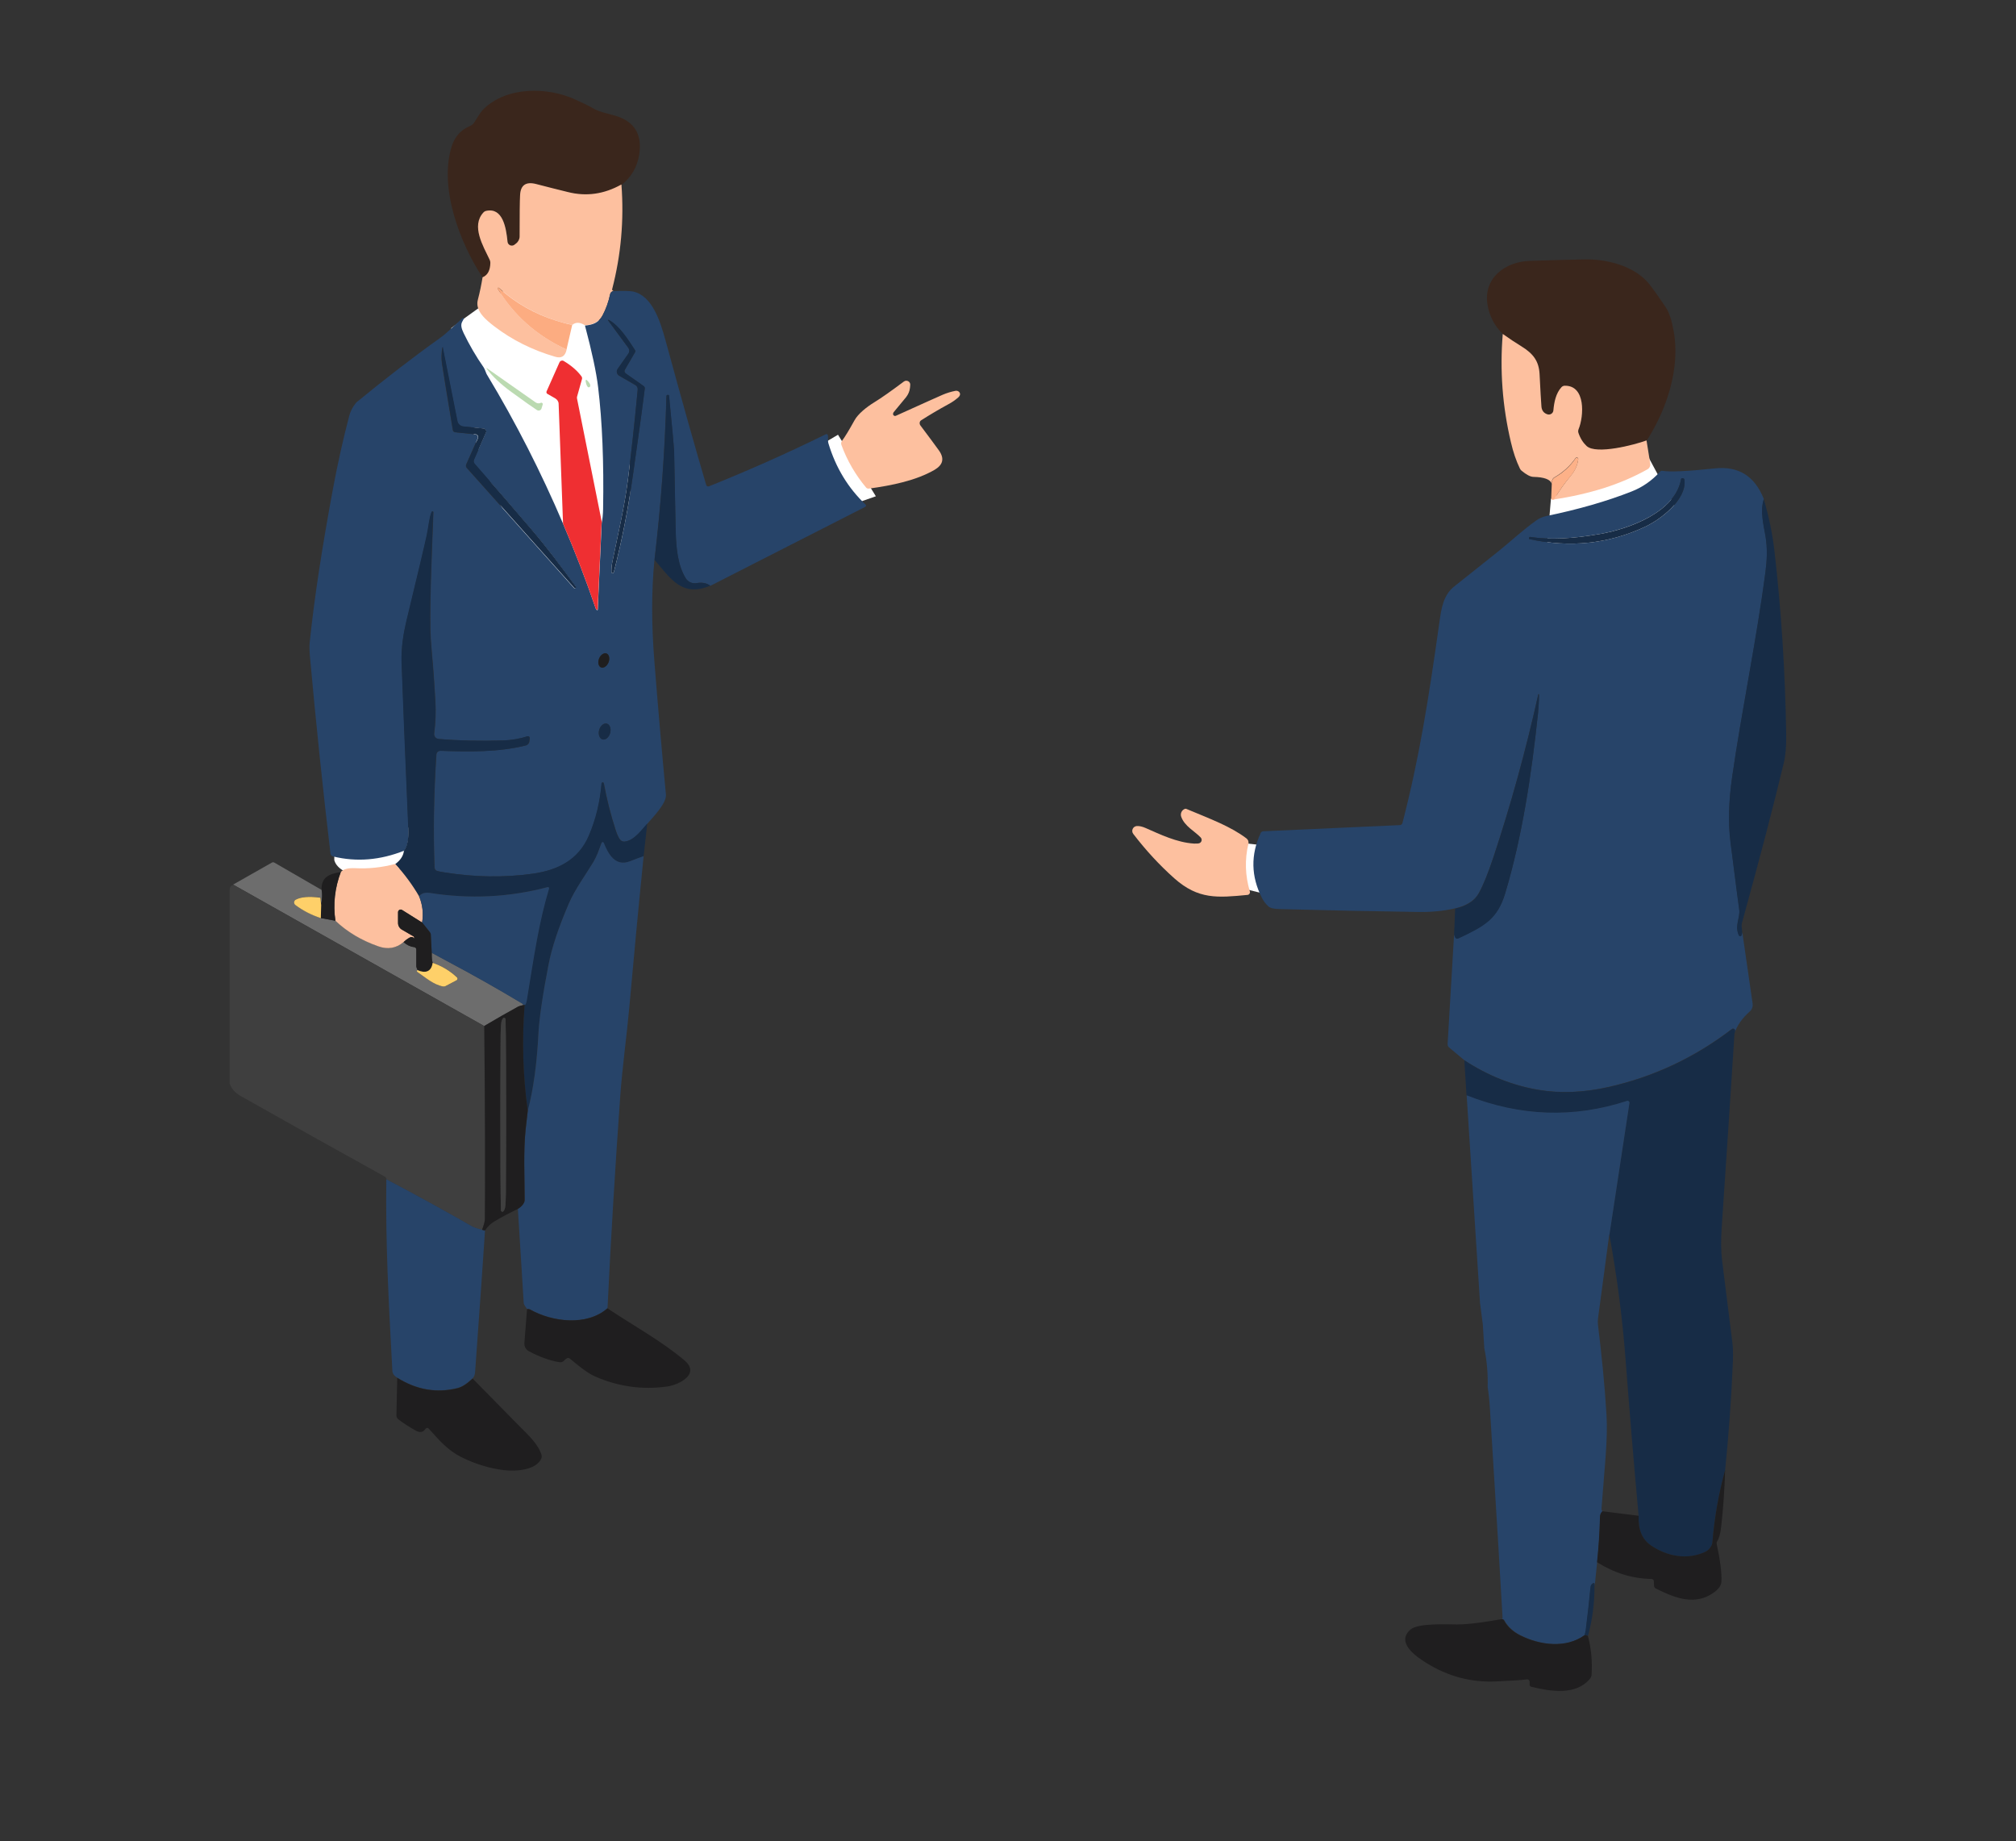 <?xml version="1.0" encoding="UTF-8"?>
<svg id="_レイヤー_2" data-name="レイヤー 2" xmlns="http://www.w3.org/2000/svg" viewBox="0 0 173.62 158.57">
  <rect x="0" y="0" width="173.62" height="158.57" fill="#333333" stroke="none"/>
  <defs>
    <style>
      .cls-1 {
        fill: #172c46;
      }

      .cls-2 {
        fill: #3a261c;
      }

      .cls-3 {
        fill: #ef2f32;
      }

      .cls-4 {
        fill: #3f3f3f;
      }

      .cls-5 {
        fill: #fff;
      }

      .cls-6 {
        fill: none;
      }

      .cls-7 {
        fill: #bbdab1;
      }

      .cls-8 {
        fill: #274469;
      }

      .cls-9 {
        fill: #6d6d6d;
      }

      .cls-10 {
        fill: #fcac81;
      }

      .cls-11 {
        fill: #1f1e1f;
      }

      .cls-12 {
        fill: #fdb188;
      }

      .cls-13 {
        fill: #fed069;
      }

      .cls-14 {
        fill: #fdc09f;
      }
    </style>
  </defs>
  <g id="_レイヤー_1-2" data-name="レイヤー 1">
    <g>
      <g>
        <path class="cls-5" d="M50.43,25.03s5.23,9.68,3.52,21.52c-1.72,11.84-3.23,8.15-8.49.95-5.26-7.19-6.6-19.24-6.6-19.24,0,0,7.76-5.92,8.49-4.98s3.08,1.75,3.08,1.75Z"/>
        <path class="cls-5" d="M28.79,72.54v1.53s.22,1.42,3.16,1.39c2.95-.03,5.26-2.98,3.81-3.98s-6.98,1.06-6.98,1.06Z"/>
        <polygon class="cls-5" points="70.44 38.46 72.17 37.44 75.43 42.74 72.46 43.78 70.44 38.46"/>
        <polygon class="cls-5" points="133.57 42.96 132.99 49.66 144.93 44.87 141.47 38.45 133.57 42.96"/>
        <polygon class="cls-5" points="106.48 72.54 114.33 73.43 114.33 78.33 105.74 76.19 106.48 72.54"/>
        <g>
          <path class="cls-2" d="M53.52,15.91c-1.48.83-3.01,1.05-4.6.65-.9-.23-1.81-.46-2.73-.69-.88-.23-1.35.09-1.39.96-.02.48-.04,1.66-.04,3.55,0,.24-.11.46-.31.61l-.14.11c-.23.17-.56.02-.59-.26-.12-1.23-.42-2.97-1.84-2.66-.09.02-.18.07-.24.14-1.07,1.16-.02,2.89.54,4.07.04.08.06.17.06.26,0,.65-.23,1.06-.67,1.25-1.99-3-3.76-7.74-2.68-11.26.27-.87.8-1.46,1.59-1.79.14-.06.25-.15.34-.27.24-.35.51-.88.83-1.19,2.01-1.96,5.49-1.91,7.87-.83.67.3,1.2.56,1.58.78.59.33,1.14.4,1.93.64,1.62.49,2.29,1.6,2.02,3.34-.17,1.05-.67,1.92-1.51,2.6h0Z"/>
          <path class="cls-14" d="M53.52,15.91c.23,3.06-.04,6.06-.8,8.99-.02.07.02.12.11.15-.15.04-.25.13-.28.28-.14.67-.36,1.27-.65,1.82-.34.63-.84.8-1.51.87-.44-.28-.81-.29-1.1-.04-.44-.09-.89-.21-1.34-.35-1.88-.59-3.54-1.53-4.99-2.84-.02-.02-.06-.02-.08,0-.02.02-.03.06-.01.08,1.42,2.32,3.4,4.07,5.93,5.23-.12.58-.45.79-1,.62-1.95-.57-3.69-1.44-5.21-2.6-.73-.56-1.69-1.34-1.44-2.29.18-.69.31-1.34.41-1.95.44-.18.66-.6.67-1.25,0-.09-.02-.18-.06-.26-.56-1.18-1.61-2.91-.54-4.07.06-.07.15-.12.24-.14,1.42-.31,1.72,1.42,1.84,2.66.03.29.36.43.59.26l.14-.11c.19-.14.31-.37.31-.61,0-1.89.01-3.07.04-3.55.04-.87.5-1.19,1.39-.96.92.24,1.83.47,2.73.69,1.59.4,3.12.18,4.6-.65h0Z"/>
          <path class="cls-2" d="M141.8,37.94c-1.01.38-4.33,1.26-5.16.48-.3-.28-.54-.65-.7-1.12-.04-.11-.03-.23.01-.33.46-1.11.63-3.79-1.2-3.74-.1,0-.2.04-.27.12-.49.52-.64,1.31-.7,2-.02.25-.28.42-.52.34-.31-.11-.48-.33-.51-.66-.04-.49-.09-1.42-.16-2.8-.06-1.13-.55-1.77-1.59-2.41-.5-.31-1.03-.66-1.58-1.05-.73-.73-1.17-1.59-1.32-2.57-.35-2.28,1.56-3.66,3.61-3.73,1.58-.05,3.16-.1,4.74-.13,1.92-.04,4.27.55,5.53,2.06.32.39.82,1.09,1.49,2.09.27.4.49,1.06.66,1.98.6,3.2-.57,6.77-2.32,9.48h0Z"/>
          <path class="cls-10" d="M49.28,27.98l-.49,2.12c-2.53-1.16-4.51-2.91-5.93-5.23-.02-.03-.01-.06.01-.08.02-.02.06-.02.08,0,1.44,1.31,3.1,2.25,4.99,2.84.45.14.89.26,1.34.35h0Z"/>
          <path class="cls-8" d="M61.16,50.44c-.29-.23-.69-.31-1.19-.22-.36.06-.73-.1-.92-.42-.66-1.07-.82-2.55-.86-3.92,0-.27-.05-2.61-.14-7.02,0-.26-.15-1.87-.44-4.81,0-.02-.02-.03-.04-.03h-.07c-.06-.01-.11.03-.11.09-.13,4.72-.47,9.42-1.03,14.12-.26,2.65-.26,5.58,0,8.78.3,3.81.63,7.61.99,11.42.07.73-1.08,1.91-1.61,2.52-.51.56-1.12,1.43-1.93,1.53-.09.01-.18,0-.26-.05-.18-.1-.35-.41-.52-.94-.42-1.29-.76-2.63-1.02-4.03-.01-.05-.05-.08-.1-.08-.05,0-.08.04-.09.09-.13,1.58-.49,3.08-1.1,4.51-.89,2.1-2.69,2.97-4.86,3.27-2.46.34-4.99.3-7.59-.12-.35-.06-.57-.1-.64-.13-.11-.05-.19-.16-.2-.29-.12-3.14-.06-6.39.16-9.73.01-.18.17-.33.35-.32,2.52.08,4.99.12,7.35-.46.17-.04.29-.18.31-.36l.03-.27c0-.11-.09-.19-.19-.16-.69.22-1.39.34-2.12.36-1.94.06-3.79.02-5.54-.13-.24-.02-.42-.24-.38-.48.12-.89.16-1.83.1-2.83-.08-1.42-.18-2.83-.31-4.21-.07-.79-.11-1.46-.12-2-.04-2.42.07-5.05.26-10,0-.04-.02-.07-.06-.08-.04,0-.07.01-.09.05-.23.6-.24,1.19-.41,1.98-.2.93-.78,3.38-1.74,7.34-.28,1.15-.48,2.34-.43,3.66.1,2.83.29,7.61.58,14.32.04.88-.08,1.5-.37,1.87-2.06.82-4.1.99-6.12.5-.12-.03-.22-.14-.23-.26-.65-5.48-1.24-11.14-1.77-16.98-.04-.47-.05-.87-.02-1.18.4-3.85,1.08-8.27,2.01-13.27.41-2.2.88-4.29,1.4-6.27.09-.35.27-.71.54-1.06.04-.06.09-.11.15-.15,2.44-2,4.81-3.83,7.11-5.47.28-.2.6-.47.99-.83.65-.61.98-.91.98-.91.05-.03.11.02.09.07,0,.02-.05.1-.12.23-.18.3-.07.63.11,1.01.49,1.01,1.06,2,1.73,2.96.05.07.11.22.2.45.03.08.06.15.11.22,2.46,4.08,4.63,8.35,6.53,12.8,1.01,2.35,1.95,4.78,2.8,7.27.02.07.06.12.11.15.03.02.07,0,.07-.04l.34-7.46c.07-.33.11-.73.12-1.2.07-4.03-.07-7.53-.43-10.5-.15-1.27-.53-3.04-1.13-5.3.67-.07,1.17-.23,1.51-.87.29-.55.51-1.15.65-1.82.03-.15.13-.24.28-.28.88-.03,1.45-.02,1.72.04,1.64.37,2.33,2.57,2.78,4.22,1.43,5.25,2.6,9.39,3.5,12.44.03.1.14.15.24.11,3.37-1.35,6.72-2.84,10.06-4.48.07-.04.16,0,.18.09.04.22-.03.43.05.71.63,2.08,1.69,3.83,3.2,5.26.06.05.04.15-.03.19l-13.36,6.81M52.37,27.6l1.74,2.36c.11.15.11.36,0,.51l-.92,1.31c-.14.19-.08.46.13.58l1.4.81c.14.08.22.23.2.39-.27,2.82-.55,5.42-.85,7.81-.32,2.48-.85,4.62-1.34,7.06-.06.3-.09.58-.07.84,0,.05.04.09.09.1.05,0,.1-.03.11-.08.69-2.66,1.24-5.45,1.65-8.38.58-4.11.92-6.59,1.02-7.45,0-.08-.03-.17-.1-.21l-1.55-1.09c-.1-.07-.13-.2-.07-.3l.88-1.52c.03-.05.03-.12,0-.18-.58-.89-1.37-2.15-2.28-2.61-.03-.02-.07.02-.05.05M38.09,29.92c-.09.52-.1.99-.03,1.41.11.74.42,2.64.93,5.71.02.1.1.18.2.19l1.75.18c.17.02.27.19.2.35l-1,2.25c-.04.1-.02.21.05.29l9.27,10.37s.06.02.09,0h0s.05-.12.01-.17c-1.3-1.77-2.34-3.19-3.75-4.84-1.5-1.76-3.15-3.67-4.95-5.72-.08-.09-.1-.23-.05-.34l1.03-2.34c.07-.16-.03-.34-.21-.35l-1.75-.18c-.25-.03-.45-.21-.5-.46l-1.26-6.34s-.05-.03-.05,0M52.24,56.28c-.22-.09-.51.11-.65.44-.13.33-.05.67.17.76.22.09.51-.11.65-.44.13-.33.05-.67-.17-.76M52.26,62.32c-.26-.07-.55.18-.66.55-.1.38.03.74.29.81.26.07.55-.18.66-.55.1-.38-.03-.74-.29-.81h0Z"/>
          <path class="cls-14" d="M129.42,28.76c.55.39,1.07.74,1.58,1.05,1.04.64,1.53,1.28,1.59,2.41.07,1.38.12,2.31.16,2.8.03.33.2.56.51.66.24.08.5-.08.52-.34.06-.69.21-1.47.7-2,.07-.07.17-.12.27-.12,1.83-.04,1.66,2.63,1.2,3.74-.04.1-.05.22-.01.33.16.47.4.84.7,1.12.83.77,4.16-.11,5.16-.48l.32,1.99c.03.2-.06.4-.24.5-1.16.65-2.42,1.19-3.77,1.62-1.35.42-2.78.75-4.27.97.44-.75.92-1.42,1.41-2.01.38-.45.61-.94.67-1.46.01-.13-.15-.19-.23-.09-.48.69-1.09,1.24-1.82,1.66-.08.04-.14.11-.17.19-.07.15-.09.27-.06.36-.12-.37-.65-.57-1.57-.59-.27,0-.62-.19-1.04-.54-.06-.05-.11-.12-.14-.19-.31-.64-.57-1.39-.77-2.26-.73-3.09-.96-6.2-.7-9.33h0Z"/>
          <path class="cls-3" d="M51.81,45.02l-.34,7.46s-.04.06-.07.04c-.05-.03-.09-.08-.11-.15-.85-2.49-1.79-4.91-2.8-7.27l-.38-10.31c0-.2-.12-.38-.29-.48l-.68-.39c-.07-.04-.1-.13-.07-.21l1.11-2.5c.06-.14.24-.2.37-.12.68.41,1.19.86,1.53,1.33.05.07.06.15.04.23l-.42,1.5c-.02.07-.02.14,0,.21l2.14,10.66h0Z"/>
          <path class="cls-7" d="M41.9,31.74s0-.02,0-.03.02,0,.03,0l4.19,2.94c.1.07.22.1.34.08.03,0,.07-.01.11-.04.09-.04.2.04.17.14l-.1.34c-.05.17-.24.24-.39.15-.3-.19-1.04-.71-2.22-1.57-.89-.65-1.61-1.32-2.14-2.02h0Z"/>
          <path class="cls-7" d="M50.54,32.74c.22.2.32.37.29.52-.02.09-.13.13-.2.07-.09-.08-.16-.26-.2-.54,0-.06.06-.1.11-.06h0Z"/>
          <path class="cls-14" d="M76.95,35.54c-.12.14.04.34.2.27,2.48-1.12,3.83-1.73,4.05-1.82.36-.15.72-.26,1.08-.33.19-.04.38.08.4.26.01.1-.04.21-.17.32-.24.21-.51.4-.81.56-.83.45-1.62.92-2.36,1.39-.15.09-.18.29-.08.44.77,1.03,1.31,1.75,1.6,2.16.49.69.36,1.24-.37,1.67-1.6.93-3.69,1.35-5.66,1.62-.09.01-.18-.02-.24-.09-.92-1.1-1.63-2.32-2.13-3.68-.04-.11-.02-.24.05-.34.26-.34.62-.94,1.08-1.77.3-.55,1.03-1.14,1.7-1.55.62-.38,1.47-.98,2.55-1.79.24-.18.59,0,.55.31l-.02.22c-.03.3-.15.58-.34.82l-1.1,1.33h0Z"/>
          <path class="cls-1" d="M61.16,50.44c-2.45,1.04-3.43-.66-4.79-2.22.56-4.69.9-9.4,1.03-14.12,0-.06.05-.1.11-.09h.07s.03.02.04.04c.29,2.94.43,4.55.44,4.81.08,4.4.13,6.74.14,7.02.04,1.36.19,2.85.86,3.92.19.31.56.48.92.42.5-.08.89,0,1.19.22h0Z"/>
          <path class="cls-12" d="M133.84,43.02l-.08.02c-.09.02-.17-.04-.17-.13l.05-1.23c-.03-.09,0-.21.06-.36.04-.08.1-.15.17-.19.73-.41,1.34-.96,1.82-1.66.07-.11.24-.04.23.09-.06.52-.29,1.01-.67,1.46-.5.58-.97,1.25-1.41,2.01h0Z"/>
          <path class="cls-8" d="M151.9,42.99c-.32,1.04,0,2.24.15,3.15.19,1.11.12,2.18,0,3.11-.77,5.91-2.05,11.94-2.87,17.66-.3,2.11-.35,3.98-.14,5.62.47,3.69.72,5.62.75,5.8.1.68-.42,1.4-.03,2.21.05.11.21.09.24-.03l.05-.22.89,6.16c.03.24-.05.48-.23.64-.67.6-1.11,1.22-1.32,1.86.06-.23.02-.35-.13-.37-.03,0-.06,0-.09.02-3.23,2.48-6.8,4.15-10.7,5.02-2.11.47-4.08.55-5.93.24-2.25-.37-4.39-1.22-6.44-2.56l-1.3-1.09c-.09-.07-.14-.19-.13-.31l.56-9.47c.02.15.06.26.13.33.06.07.17.07.31,0,2.18-1.04,3.29-1.64,3.96-3.85,1.48-4.94,2.27-10.27,2.83-15.54.05-.51.08-1.03.08-1.57,0-.01-.01-.03-.03-.03-.02,0-.03,0-.03.02-1.09,4.89-2.39,9.6-3.9,14.13-.44,1.31-.84,2.3-1.21,2.97-.36.67-1.05,1.11-2.05,1.34-1.02.23-2.08.33-3.18.31-3.92-.06-7.9-.14-11.95-.25-.47-.01-.78-.08-.93-.21-.23-.2-.43-.45-.59-.77-.93-1.83-.97-3.69-.1-5.57.04-.09.12-.14.22-.15l11.77-.53c.1,0,.19-.08.22-.18,1.45-5.59,2.25-10.66,3.19-17.34.16-1.14.33-2.31,1.29-3.05,0,0,1.28-1.02,3.82-3.04.95-.76,2.08-1.82,3.23-2.63.26-.19.57-.32.88-.38,2.75-.57,5.19-1.27,7.32-2.11.93-.36,1.75-.93,2.46-1.71.05-.06.13-.09.21-.07.65.11,2.15.04,4.5-.21,2.04-.22,3.44.66,4.22,2.63M131.72,46.43c3.48.76,6.78.41,9.91-1.04,1.41-.65,3.63-2.36,3.44-4.05-.01-.11-.07-.16-.19-.16-.06,0-.1.04-.11.1-.49,2.82-4.44,4.25-6.94,4.7-2.43.43-4.45.52-6.06.26-.03,0-.06.01-.07.04l-.02.08s0,.07.04.07h0Z"/>
          <path class="cls-1" d="M151.9,42.99c.45,1.55.75,3.01.91,4.4.59,5.1.93,10.37,1.02,15.81.02,1.01-.05,1.83-.2,2.47-.86,3.59-2.06,8.21-3.62,13.85-.03.11-.02.37.03.79l-.05.22c-.02.12-.19.14-.24.03-.39-.82.13-1.53.03-2.21-.03-.18-.28-2.11-.75-5.8-.21-1.64-.16-3.52.14-5.62.82-5.72,2.09-11.75,2.87-17.66.12-.93.19-2,0-3.11-.16-.9-.47-2.11-.15-3.15h0Z"/>
          <path class="cls-1" d="M55.74,70.94l-.31,2.8c-.4.14-.79.28-1.18.44-1.27.5-1.87-.63-2.26-1.58-.04-.08-.16-.08-.19,0-.27.71-.39,1.11-.71,1.65-.64,1.06-1.58,2.36-2.1,3.55-.89,2.07-1.48,3.84-1.76,5.29-.51,2.7-.8,4.69-.87,5.96-.13,2.56-.43,4.76-.91,6.6-.42-3.02-.51-6.06-.27-9.11.02.03.05-.01.11-.14.03-.06.04-.12.05-.18.68-4.17,1.05-6.76,1.93-9.7.02-.07-.04-.14-.12-.12-3.33.88-6.72,1.04-10.15.5-.4-.06-.71.03-.93.28-.56-.97-1.24-1.89-2.04-2.76.46-.33.71-.72.76-1.16.28-.37.41-.99.37-1.87-.29-6.71-.48-11.49-.58-14.32-.04-1.32.16-2.51.43-3.66.96-3.96,1.54-6.41,1.74-7.34.17-.79.18-1.37.41-1.98.01-.03.05-.05.09-.05.04,0,.06.04.06.08-.19,4.95-.3,7.58-.26,10,0,.55.05,1.22.12,2,.13,1.38.23,2.78.31,4.21.06.99.02,1.94-.1,2.83-.03.24.14.46.38.48,1.75.15,3.6.19,5.54.13.72-.02,1.43-.14,2.12-.36.1-.03.2.05.19.16l-.03.27c-.02.17-.14.32-.31.36-2.36.59-4.83.55-7.35.46-.18,0-.34.14-.35.32-.22,3.34-.27,6.58-.16,9.73,0,.13.08.24.2.29.07.03.29.07.64.13,2.6.42,5.13.46,7.59.12,2.16-.3,3.96-1.18,4.86-3.27.61-1.42.97-2.92,1.1-4.51,0-.05.04-.08.09-.09.05,0,.09.03.1.08.26,1.4.6,2.74,1.02,4.03.17.52.34.84.52.94.08.04.17.06.26.05.81-.09,1.42-.96,1.93-1.53h0Z"/>
          <path class="cls-1" d="M125.23,80.44l.09-2.18c1-.23,1.69-.68,2.05-1.34.37-.68.77-1.67,1.21-2.97,1.51-4.53,2.81-9.24,3.9-14.13,0-.01.02-.03.03-.02.01,0,.03.02.03.03,0,.54-.03,1.06-.08,1.57-.56,5.26-1.35,10.6-2.83,15.54-.66,2.21-1.78,2.82-3.96,3.85-.14.07-.25.07-.31,0-.06-.07-.1-.18-.13-.33h0Z"/>
          <path class="cls-14" d="M102.04,69.66s.08-.02.12,0c2.16.9,3.83,1.52,5.18,2.54.15.11.22.3.17.48-.32,1.35-.28,2.72.13,4.1.04.13-.05.27-.19.29-2.59.25-4.25.41-6.32-1.43-1.28-1.14-2.45-2.41-3.53-3.82-.21-.27-.03-.66.31-.68.21-.01.46.04.75.17,1.24.54,2.68,1.25,4.17,1.34.23.01.39,0,.48-.04.19-.09.24-.33.09-.49-.5-.53-1.38-.96-1.67-1.77-.1-.27.03-.57.29-.68h0Z"/>
          <path class="cls-8" d="M55.43,73.74c-.44,4.36-.85,8.72-1.24,13.08-.2,2.25-.6,5.11-.78,7.67-.43,6.05-.8,12.11-1.09,18.17-1.78,1.57-4.77,1.18-6.67.11-.04-.02-.09-.04-.14-.04h-.12s-.2-.29-.2-.29c-.05-.08-.09-.17-.09-.27l-.5-8.06c.25-.15.43-.33.54-.55.03-.07.05-.14.05-.22,0-2.02-.12-4.14.09-6.14.06-.57.12-1.09.18-1.56.48-1.84.78-4.04.91-6.6.06-1.28.35-3.27.87-5.96.28-1.45.86-3.21,1.76-5.29.51-1.19,1.46-2.49,2.1-3.55.32-.54.44-.94.71-1.65.03-.09.15-.09.19,0,.38.94.98,2.08,2.26,1.58.38-.15.78-.3,1.18-.44h0Z"/>
          <path class="cls-9" d="M27.71,76.66c.06.32.04.73-.04,1.23l-.05-.57s0-.02-.02-.02c-.96-.13-1.66-.07-2.11.17-.18.09-.2.34-.03.46.64.48,1.37.86,2.19,1.13l1.25.23c1.01.95,2.24,1.68,3.69,2.2.81.29,1.54.17,2.17-.36.3.25.6.4.91.43.11,0,.19.1.19.21v1.44c0,.05.01.11.04.16l.07.17c-.08.06-.08.12,0,.18.67.45,1.38,1.1,2.22,1.24.05,0,.11,0,.16-.02l.99-.52c.09-.05.11-.17.03-.24-.6-.57-1.3-.99-2.1-1.26-.06-.17-.09-.46-.08-.87.46.26.91.5,1.33.72,2.21,1.17,4.39,2.4,6.53,3.69,0,.11.05.13.14.07-.29.06-.49.11-.59.17-.92.51-1.89,1.06-2.9,1.66l-21.62-12.18,3.33-1.89c.07-.04.15-.04.22,0l4.08,2.36h0Z"/>
          <path class="cls-14" d="M34.04,74.41c.8.87,1.48,1.8,2.04,2.76.31.71.4,1.47.27,2.28l-1.72-1.08c-.15-.1-.35.01-.35.19v.93c0,.23.12.45.33.57l1,.58s.06.07.06.11c0,.03,0,.05,0,.08,0,0,0,0,0,0-.1-.14-.23-.17-.4-.08-.19.1-.36.23-.52.39-.63.53-1.36.65-2.17.36-1.45-.51-2.68-1.24-3.69-2.2-.21-1.44-.05-2.84.47-4.21.21-.24.62-.35,1.22-.32,1.15.06,2.31-.06,3.47-.37h0Z"/>
          <path class="cls-11" d="M29.35,75.09c-.52,1.37-.68,2.77-.47,4.21l-1.25-.23.03-1.18c.09-.5.1-.91.04-1.23-.06-1.11.64-1.4,1.64-1.56h0Z"/>
          <path class="cls-4" d="M20.08,76.19l21.62,12.18c.07,7.66.08,13.2.05,16.62,0,.19-.08.5-.24.92-.4-.1-.68-.2-.86-.3-2.41-1.38-4.87-2.73-7.36-4.04,0-.04-.01-.09-.05-.15-.02-.03-.04-.05-.07-.07-4.19-2.32-8.34-4.64-12.46-6.97-.44-.25-.74-.58-.91-1.01-.02-.04-.02-.09-.02-.13,0-5.94,0-11.47,0-16.6,0-.22.1-.37.31-.43h0Z"/>
          <path class="cls-8" d="M45.18,86.54c-.09.06-.13.03-.14-.07-2.15-1.29-4.32-2.52-6.53-3.69-.42-.22-.86-.46-1.33-.72l-.08-1.55c0-.08-.03-.16-.08-.22l-.66-.83c.12-.81.03-1.57-.27-2.28.22-.25.53-.34.93-.28,3.43.54,6.81.38,10.15-.5.07-.02.14.05.12.12-.88,2.94-1.25,5.53-1.93,9.7-.01.06-.03.12-.05.18-.06.12-.09.17-.11.14h0Z"/>
          <path class="cls-13" d="M27.66,77.89l-.03,1.18c-.82-.27-1.55-.65-2.19-1.13-.16-.12-.14-.37.03-.46.45-.24,1.16-.3,2.11-.17.01,0,.02,0,.02.02l.05.57h0Z"/>
          <path class="cls-11" d="M36.36,79.45l.66.83c.05.06.08.14.08.22l.08,1.55c-.01.41.01.7.08.87-.11.79-.65.92-1.3.63l-.07-.17s-.04-.11-.04-.16v-1.44c0-.11-.08-.2-.19-.21-.31-.03-.62-.17-.91-.43.16-.15.33-.28.52-.39.17-.09.3-.06.4.08,0,0,0,0,0,0,0-.02,0-.05,0-.08,0-.04-.02-.09-.06-.11l-1-.58c-.2-.12-.33-.33-.33-.57v-.93c0-.18.2-.29.35-.19l1.72,1.08h0Z"/>
          <path class="cls-13" d="M35.96,83.55c.65.29,1.19.16,1.3-.63.8.27,1.5.69,2.1,1.26.07.07.06.19-.03.24l-.99.52s-.1.03-.16.02c-.84-.14-1.55-.79-2.22-1.24-.08-.06-.08-.12,0-.18h0Z"/>
          <path class="cls-11" d="M45.18,86.54c-.24,3.05-.15,6.09.27,9.11-.06.47-.12.99-.18,1.56-.21,2-.09,4.13-.09,6.14,0,.07-.02.15-.05.22-.11.22-.29.4-.54.55-.65.31-1.3.65-1.96,1.04-.37.22-.66.49-.84.8-.11.01-.2,0-.27-.06.16-.42.24-.73.24-.92.04-3.41.02-8.95-.05-16.62,1.01-.6,1.97-1.15,2.9-1.66.1-.05.29-.11.59-.17M43.09,95.99c0,3.77.01,6.51.05,8.24,0,.11.13.17.21.09.07-.07.12-.18.15-.33.04-.23.07-.79.07-1.69.01-2.1.02-4.19.02-6.28,0-3.77-.01-6.51-.05-8.24,0-.11-.13-.17-.21-.09-.07.07-.12.18-.15.33-.04.23-.07.79-.07,1.69-.01,2.1-.02,4.19-.02,6.28h0Z"/>
          <path class="cls-1" d="M149.38,88.95c-.36,5.64-.73,11.25-1.11,16.83-.07,1.06-.06,1.99.04,2.78.3,2.37.6,4.74.89,7.11.05.41.06.93.04,1.56-.13,3.18-.36,6.31-.67,9.39-.56,2.03-.93,4.12-1.1,6.26,0,.07-.03.15-.06.21-.14.27-.32.46-.54.56-1.55.74-3.32.38-4.68-.54-.77-.52-1.12-1.37-1.07-2.56-.41-4.49-.78-8.96-1.12-13.42-.27-3.59-.74-7.19-1.4-10.8l1.72-11.32c.02-.12-.1-.22-.21-.18-4.6,1.5-9.2,1.33-13.81-.48l-.19-3.03c2.04,1.34,4.19,2.19,6.44,2.56,1.85.3,3.82.22,5.93-.24,3.9-.87,7.47-2.54,10.7-5.02.02-.02.06-.03.09-.02.15.01.2.13.13.37h0Z"/>
          <path class="cls-8" d="M138.59,106.32l-.97,7.25c-.02.18-.02.36,0,.54.32,2.57.57,5.13.73,7.66.14,2.19-.17,4.63-.43,8.18,0,.05.01.11.05.15l.04.05c-.14.13-.21.3-.21.51-.03,1.32-.11,2.61-.25,3.88l-.22,2.12v-.24c.02-.06-.05-.11-.11-.08-.14.07-.21.19-.23.35-.1,1.1-.24,2.33-.41,3.68-.02.16-.06.31-.11.46-1.6,1.14-3.79.87-5.51.01-.63-.31-1.1-.74-1.4-1.29-.03-.05-.08-.09-.14-.11-.03,0-.05,0-.08,0,.05-.04.07-.09.06-.16-.17-3.07-.53-9.03-1.08-17.87-.05-.83-.12-1.47-.2-1.94.03-1.14-.06-2.25-.29-3.35l-.13-2.07-.24-1.85-1.15-17.87c4.61,1.82,9.22,1.98,13.81.48.11-.04.23.06.21.18l-1.72,11.32h0Z"/>
          <path class="cls-8" d="M41.5,105.91c.07.05.16.07.27.06-.13,2.03-.41,6.08-.85,12.14-.02.3-.1.5-.23.6-.49.46-.91.73-1.27.82-1.8.46-3.54.16-5.22-.89-.26-.15-.4-.35-.41-.6-.34-6.29-.59-11-.52-16.48,2.5,1.31,4.95,2.66,7.36,4.04.17.1.46.2.86.3h0Z"/>
          <path class="cls-11" d="M52.31,112.67c2.23,1.5,4.63,2.79,6.64,4.49,1.41,1.2-.54,2.12-1.5,2.25-2.15.3-4.23,0-6.21-.87-.77-.34-1.67-1.14-2.17-1.54-.07-.06-.17-.07-.25-.02-.26.14-.29.4-.67.33-.82-.14-1.68-.45-2.6-.94-.26-.14-.41-.41-.39-.7l.23-2.93h.12s.1.02.14.04c1.9,1.07,4.89,1.46,6.67-.11h0Z"/>
          <path class="cls-11" d="M40.69,118.71c1.36,1.39,2.72,2.77,4.07,4.14.74.74,1.6,1.53,1.88,2.46.02.08.02.17,0,.25-.42,1.08-2.26,1.17-3.26,1.05-1.25-.16-2.46-.53-3.65-1.12-1.19-.6-1.9-1.45-2.81-2.46-.07-.08-.21-.07-.27.02-.2.3-.48.36-.84.16-.58-.32-1.08-.65-1.51-.98-.1-.08-.16-.21-.16-.34l.07-3.23c1.68,1.05,3.42,1.34,5.22.89.36-.09.78-.36,1.27-.82h0Z"/>
          <path class="cls-11" d="M148.57,126.62c-.05,1.66-.16,3.28-.34,4.86-.06.58-.18,1.01-.35,1.27-.04.06-.05.13-.04.2.31,1.45.45,2.54.41,3.27-.02.31-.22.61-.61.9-1.63,1.2-3.35.53-5.05-.32-.08-.04-.14-.13-.14-.22l-.02-.41c0-.1-.09-.18-.2-.19-1.63-.02-3.19-.5-4.69-1.44.13-1.27.22-2.56.25-3.88,0-.2.07-.37.21-.51l3.12.39c-.05,1.19.3,2.04,1.07,2.56,1.36.93,3.12,1.28,4.68.54.22-.1.4-.29.54-.56.03-.06.05-.14.06-.21.17-2.14.54-4.23,1.1-6.26h0Z"/>
          <path class="cls-1" d="M137.32,136.66c0,1.46-.19,2.87-.56,4.22-.12-.05-.22-.06-.31-.04.05-.15.09-.3.11-.46.17-1.36.31-2.58.41-3.68.02-.17.09-.29.23-.35.06-.03.13.02.12.08v.24h-.01Z"/>
          <path class="cls-11" d="M129.31,139.45s.05,0,.08,0c.06.01.11.05.14.11.3.55.77.97,1.4,1.29,1.72.85,3.92,1.12,5.51-.01.08-.03.18-.01.31.04.28,1.04.39,2.15.32,3.32,0,.15-.07.3-.17.41-1.21,1.41-3.33,1.07-5.02.66-.09-.02-.15-.1-.15-.19v-.28c-.02-.11-.12-.19-.23-.17-.4.06-1.3.12-2.69.18-2.13.09-4.13-.44-5.98-1.6-.9-.56-2.63-1.75-1.36-2.87.66-.58,3.27-.44,3.99-.44,1.17,0,2.58-.24,3.83-.45h0Z"/>
          <path class="cls-1" d="M52.41,27.54c.91.47,1.7,1.72,2.28,2.61.03.05.03.12,0,.18l-.88,1.52c-.06.1-.03.23.07.3l1.55,1.09c.07.05.11.13.1.21-.1.86-.43,3.35-1.02,7.45-.41,2.93-.96,5.72-1.65,8.38-.01.05-.06.08-.11.08-.05,0-.09-.05-.09-.1-.01-.25.01-.53.07-.84.49-2.44,1.02-4.58,1.34-7.06.3-2.39.59-4.99.85-7.81.01-.16-.06-.31-.2-.39l-1.4-.81c-.2-.12-.26-.39-.13-.58l.92-1.31c.11-.15.11-.36,0-.51l-1.74-2.36s.01-.07.05-.05h0Z"/>
          <path class="cls-1" d="M38.14,29.92l1.26,6.34c.05.25.25.43.5.46l1.75.18c.17.02.28.2.21.35l-1.03,2.34c-.05.11-.03.25.05.34,1.8,2.05,3.45,3.96,4.95,5.72,1.41,1.66,2.45,3.07,3.75,4.84.04.05.03.12-.01.17h0s-.06.03-.09,0l-9.27-10.37c-.07-.08-.09-.19-.05-.29l1-2.25c.07-.15-.03-.33-.2-.35l-1.75-.18c-.1-.01-.18-.09-.2-.19-.51-3.07-.81-4.97-.93-5.71-.06-.42-.05-.9.03-1.41,0-.03.05-.03.05,0h0Z"/>
          <path class="cls-11" d="M52.24,56.28c.22.09.3.43.17.76-.13.33-.42.53-.65.44-.22-.09-.3-.43-.17-.76.13-.33.42-.53.65-.44h0Z"/>
          <path class="cls-1" d="M52.26,62.32c.26.07.39.43.29.81-.1.37-.4.62-.66.55-.26-.07-.39-.43-.29-.81.1-.37.4-.62.66-.55h0Z"/>
          <path class="cls-1" d="M131.72,46.43s-.06-.04-.04-.07l.02-.08s.04-.05.07-.04c1.62.25,3.64.17,6.06-.26,2.5-.44,6.44-1.88,6.94-4.7,0-.06.06-.1.11-.1.11,0,.18.05.19.16.18,1.69-2.03,3.4-3.44,4.05-3.13,1.45-6.43,1.8-9.91,1.04h0Z"/>
          <path class="cls-4" d="M43.09,95.99c0-2.08,0-4.18.02-6.28,0-.89.03-1.46.07-1.69.03-.15.08-.26.15-.33.08-.08.21-.02.21.09.04,1.73.05,4.48.05,8.24,0,2.08,0,4.18-.02,6.28,0,.89-.03,1.46-.07,1.69-.03.15-.08.26-.15.33-.08.08-.21.02-.21-.09-.04-1.73-.05-4.48-.05-8.24h0Z"/>
        </g>
      </g>
      <rect class="cls-6" width="173.62" height="158.57"/>
    </g>
  </g>
</svg>
